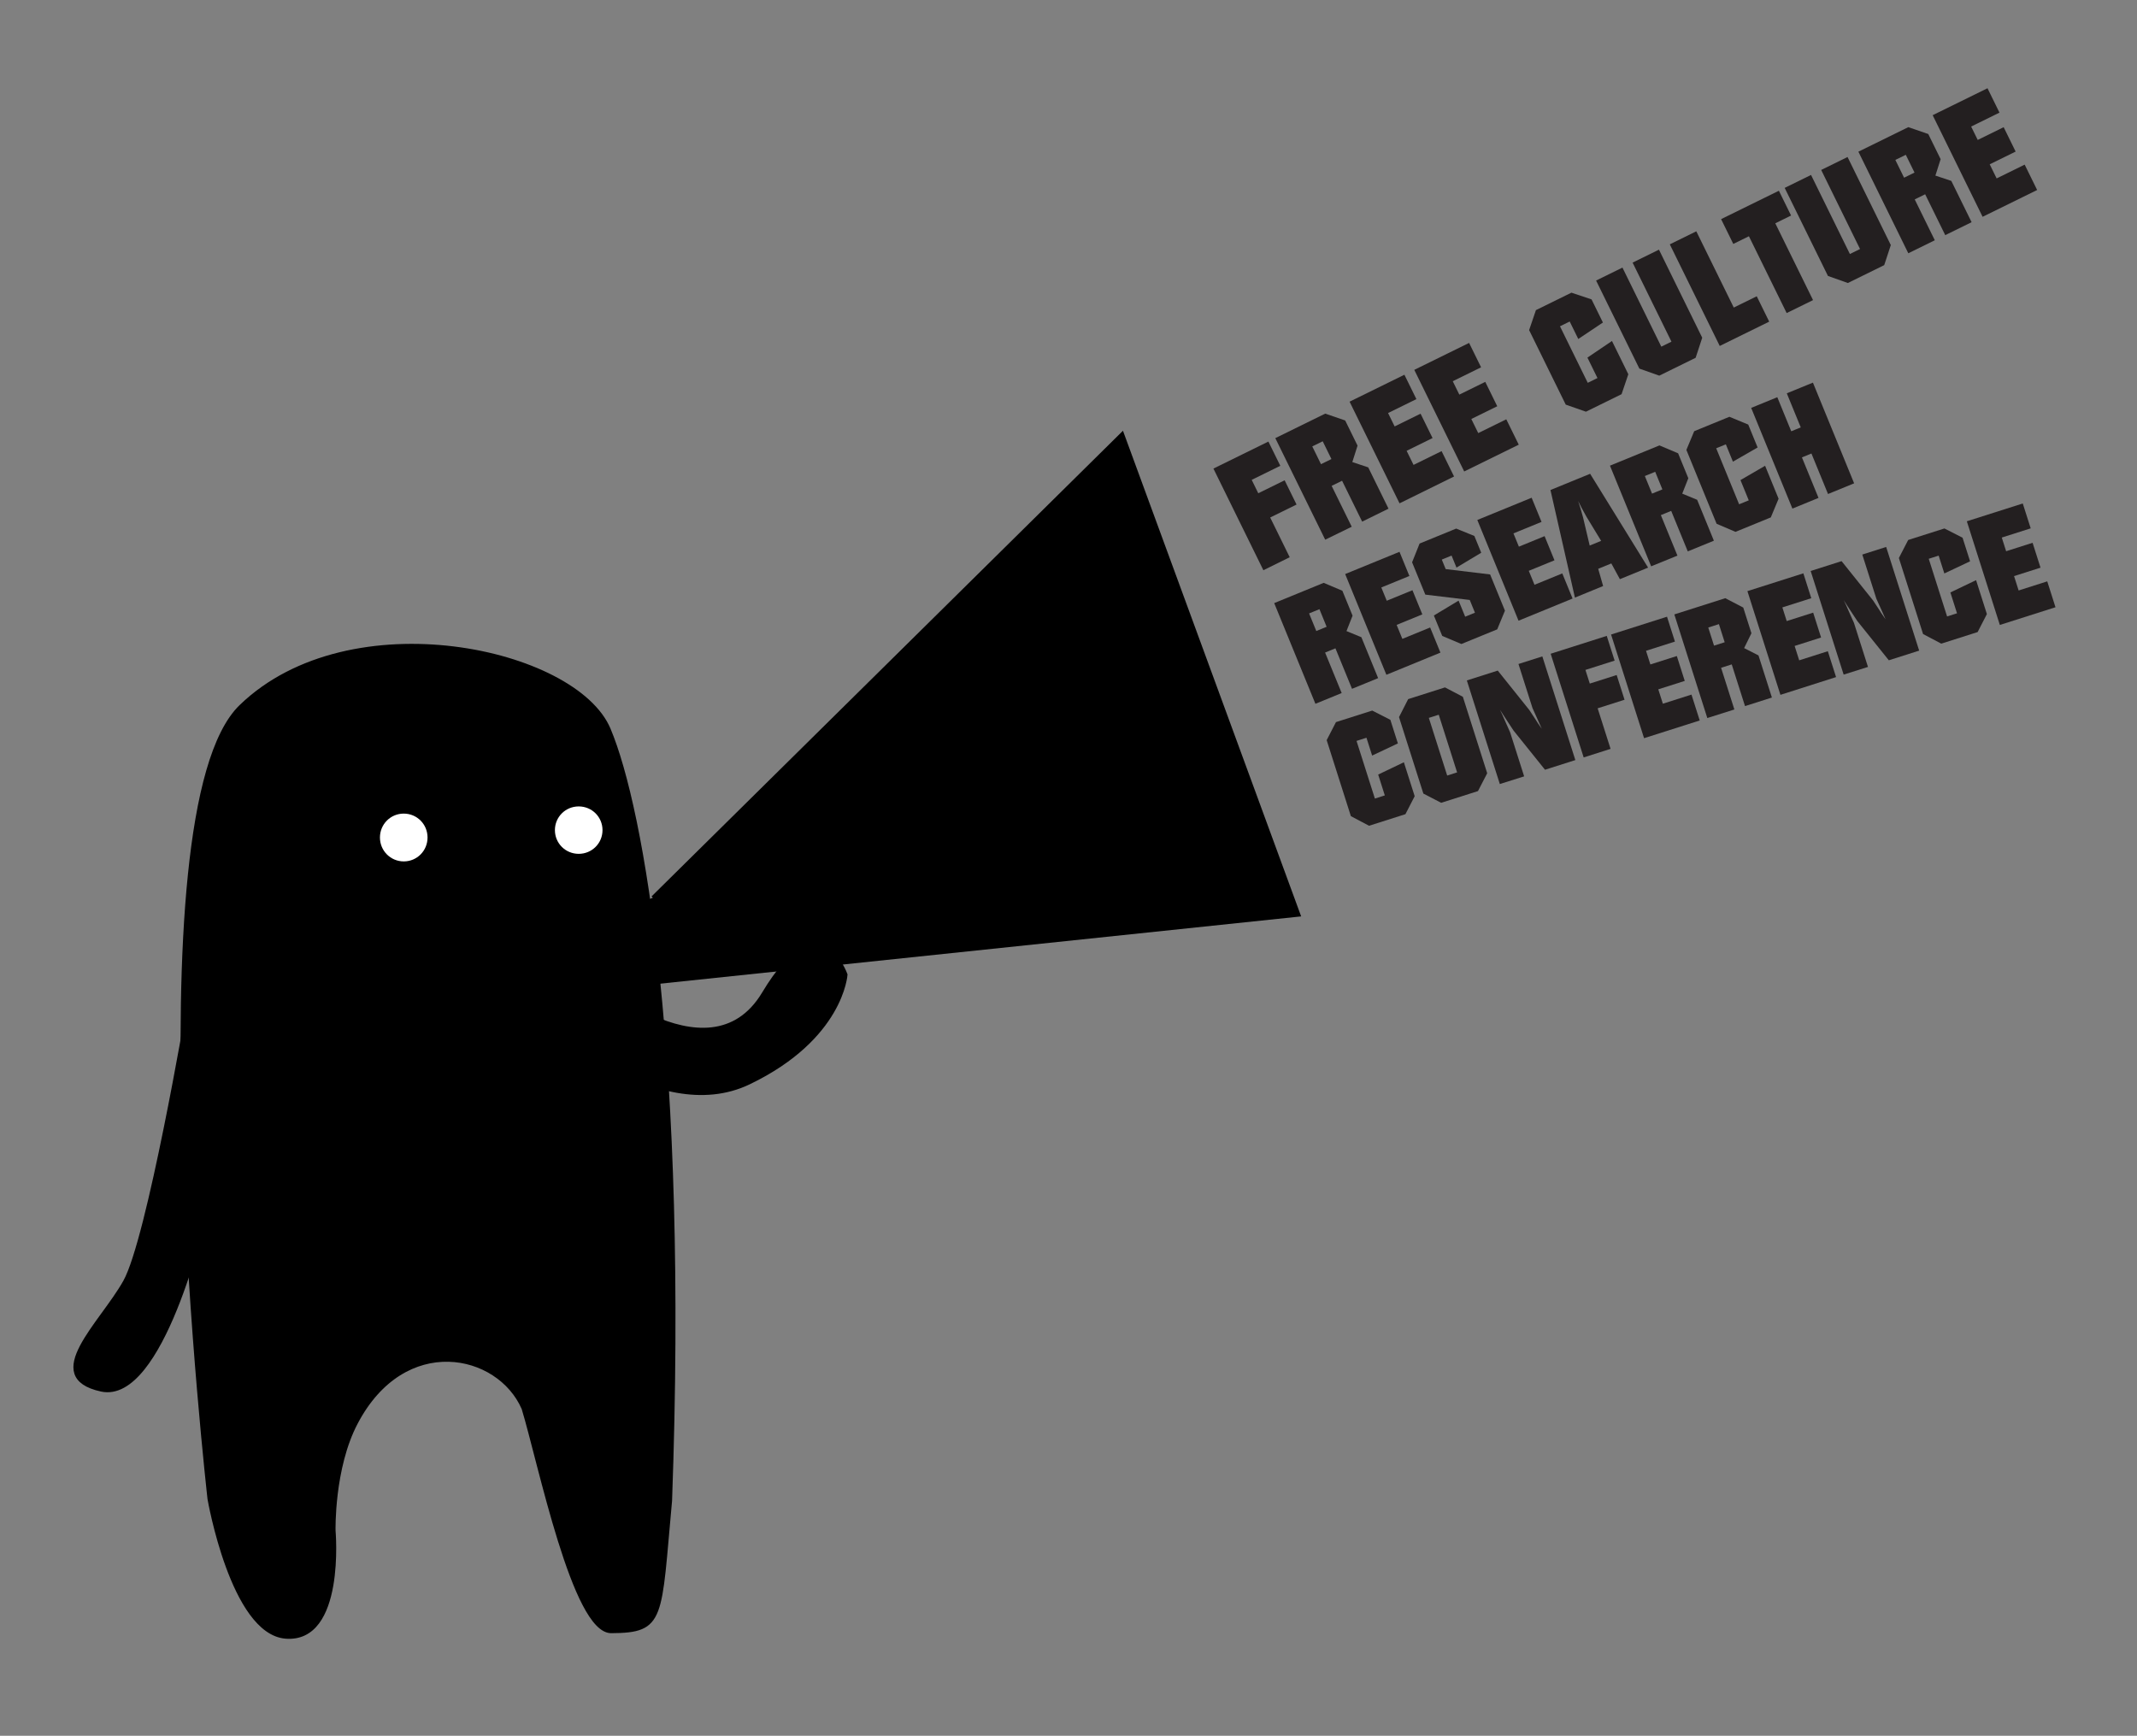 <?xml version="1.0" encoding="UTF-8" standalone="no"?>
<!-- Generator: Adobe Illustrator 14.0.0, SVG Export Plug-In . SVG Version: 6.00 Build 43363)  -->
<svg xmlns:rdf="http://www.w3.org/1999/02/22-rdf-syntax-ns#" xmlns="http://www.w3.org/2000/svg" xmlns:cc="http://web.resource.org/cc/" xmlns:xlink="http://www.w3.org/1999/xlink" xmlns:dc="http://purl.org/dc/elements/1.1/" xmlns:svg="http://www.w3.org/2000/svg" xmlns:inkscape="http://www.inkscape.org/namespaces/inkscape" xmlns:sodipodi="http://sodipodi.sourceforge.net/DTD/sodipodi-0.dtd" xmlns:ns1="http://sozi.baierouge.fr" id="Ebene_1" enable-background="new 0 0 463.477 376.481" xml:space="preserve" viewBox="0 0 463.477 376.481" version="1.1" y="0px" x="0px">
<rect x="0" y="0" width="463.477" height="376.481" fill="#808080" stroke="none"/>
<g>
	<path stroke="#000000" stroke-width=".765" stroke-miterlimit="282" d="m45.388 325.11s-16.938-148.9 6.843-171.9c23.782-23.032 72.589-12.295 79.828 4.986 7.268 17.252 16.797 71.418 13.319 167.26-2.375 25.752-1.357 28.33-12.81 28.387-8.059 0.057-15.496-36.658-19.059-48.357-5.344-12.324-25.846-16.742-36.28 3.115-5.175 9.83-4.835 23.4-4.835 23.4s2.177 24.107-10.491 23.031c-11.511-1-16.516-29.92-16.516-29.92z"/>
	<path d="m82.403 181.65c0-2.88 2.294-5.184 5.161-5.184s5.161 2.304 5.161 5.184-2.293 5.185-5.161 5.185c-2.867-0.01-5.161-2.31-5.161-5.19z" fill="#FFFFFF"/>
	<path d="m120.35 180.05c0-2.856 2.294-5.142 5.161-5.142s5.161 2.285 5.161 5.142-2.293 5.142-5.161 5.142c-2.86 0-5.16-2.28-5.16-5.14z" fill="#FFFFFF"/>
	<path stroke="#000000" stroke-width=".793" stroke-miterlimit="282" d="m40.779 218.62s-8.54 50.256-13.687 59.378c-5.118 9.15-18.239 20.568-5.118 23.429s22.226-37.14 22.226-37.14l-3.421-45.67z"/>
	<path stroke="#000000" stroke-width=".793" stroke-miterlimit="282" d="m126.15 210.6s27.43 25.043 39.504 4.844c12.102-20.199 17.758-4.051 17.758-4.051s-0.82 13.74-20.982 23.428c-20.133 9.688-45.13-14.533-45.13-14.533l8.85-9.69z"/>
	<polyline stroke="#000000" stroke-width=".793" stroke-miterlimit="282" points="141.59 194.71 243.39 94.141 281.65 198.42 132.37 214.09 138.22 196.04"/>
</g>
<g>
	<g>
		<g fill="#231F20">
			<path d="m274 123.67l-10.83-22.04 11.922-5.858 2.584 5.258-6.205 3.049 1.426 2.903 5.717-2.809 2.584 5.259-5.717 2.809 4.235 8.62-5.7 2.81z"/>
			<path d="m287.42 117.07l-10.829-22.04 10.828-5.32 4.328 1.488 2.681 5.457-1.133 3.563 3.449 1.152 4.401 8.957-5.717 2.809-4.355-8.865-2.263 1.111 4.356 8.865-5.76 2.81zm-0.55-21.356l-2.262 1.111 1.893 3.853 2.262-1.111-1.89-3.855z"/>
			<path d="m303.53 109.16l-10.83-22.04 11.892-5.842 2.599 5.288-6.145 3.019 1.427 2.904 5.624-2.764 2.599 5.288-5.624 2.764 1.502 3.057 6.083-2.989 2.703 5.503-11.82 5.82z"/>
			<path d="m317.56 102.26l-10.829-22.04 11.891-5.842 2.599 5.288-6.145 3.019 1.427 2.904 5.625-2.764 2.598 5.288-5.624 2.764 1.502 3.057 6.083-2.989 2.704 5.503-11.84 5.812z"/>
			<path d="m339.58 87.76l-7.941-16.162 1.476-4.335 7.703-3.785 4.361 1.461 2.463 5.014-5.341 3.574-1.862-3.791-2.109 1.036 6.023 12.259 2.108-1.036-2.178-4.433 5.326-3.604 3.545 7.214-1.465 4.325-7.729 3.798-4.39-1.535z"/>
			<path d="m355.55 79.95l-9.385-19.101 5.716-2.809 8.426 17.149 2.201-1.081-8.426-17.149 5.717-2.809 9.385 19.101-1.43 4.352-7.887 3.875-4.31-1.528z"/>
			<path d="m372.98 75.035l-10.829-22.04 5.746-2.824 8.126 16.537 4.982-2.448 2.704 5.503-10.73 5.272z"/>
			<path d="m375.92 52.907l-2.643-5.38 12.533-6.158 2.643 5.38-3.424 1.682 8.187 16.66-5.72 2.809-8.186-16.66-3.39 1.667z"/>
			<path d="m396.45 59.854l-9.385-19.101 5.716-2.809 8.426 17.149 2.201-1.082-8.426-17.149 5.717-2.809 9.385 19.101-1.43 4.352-7.887 3.875-4.31-1.527z"/>
			<path d="m413.88 54.938l-10.829-22.04 10.828-5.32 4.328 1.487 2.681 5.457-1.134 3.563 3.45 1.151 4.401 8.957-5.717 2.809-4.355-8.865-2.263 1.111 4.356 8.865-5.76 2.825zm-0.55-21.36l-2.262 1.111 1.893 3.853 2.262-1.111-1.89-3.853z"/>
			<path d="m429.99 47.023l-10.829-22.04 11.892-5.843 2.598 5.288-6.144 3.019 1.426 2.904 5.625-2.764 2.599 5.288-5.624 2.764 1.502 3.057 6.082-2.989 2.704 5.503-11.83 5.813z"/>
		</g>
	</g>
	<g fill="#231F20">
		<path d="m285.29 152.65l-8.938-21.841 10.73-4.392 4.052 1.711 2.214 5.408-1.32 3.342 3.231 1.33 3.633 8.875-5.664 2.318-3.596-8.785-2.242 0.917 3.596 8.785-5.69 2.33zm0.87-20.52l-2.242 0.917 1.563 3.816 2.242-0.917-1.56-3.82z"/>
		<path d="m300.68 146.35l-8.938-21.841 11.784-4.822 2.145 5.241-6.089 2.492 1.178 2.877 5.574-2.281 2.145 5.24-5.574 2.281 1.239 3.03 6.029-2.467 2.231 5.452-11.71 4.8z"/>
		<path d="m312.79 137.92l-1.81-4.423 5.365-3.221 1.426 3.483 2.12-0.868-1.129-2.762-9.635-1.158-2.869-7.011 1.625-4.066 7.938-3.248 3.945 1.603 1.487 3.636-5.366 3.221-1.066-2.604-2.12 0.868 0.845 2.063 9.635 1.159 3.216 7.859-1.674 4.051-7.772 3.181-4.17-1.76z"/>
		<path d="m329.34 134.62l-8.938-21.841 11.783-4.822 2.145 5.241-6.089 2.492 1.178 2.877 5.574-2.281 2.145 5.24-5.574 2.281 1.24 3.03 6.028-2.467 2.231 5.452-11.71 4.8z"/>
		<path d="m341.57 129.61l-5.303-23.329 8.603-3.521 12.573 20.354-6.119 2.504-1.856-3.413-2.847 1.166 1.068 3.735-6.11 2.51zm2.43-17.67l-0.972-1.768-0.384-0.765-0.371-0.736 0.25 0.785 0.263 0.815 0.547 1.941 1.442 6.115 2.483-1.017-3.26-5.36z"/>
		<path d="m358.11 122.84l-8.938-21.841 10.73-4.391 4.052 1.711 2.213 5.408-1.319 3.341 3.231 1.331 3.632 8.875-5.664 2.318-3.596-8.785-2.241 0.917 3.595 8.785-5.69 2.32zm0.87-20.51l-2.242 0.917 1.563 3.816 2.241-0.917-1.56-3.82z"/>
		<path d="m372.3 113.6l-6.555-16.017 1.697-4.06 7.635-3.124 4.086 1.687 2.033 4.969-5.355 3.075-1.537-3.756-2.09 0.855 4.971 12.147 2.091-0.855-1.798-4.393 5.342-3.105 2.926 7.148-1.688 4.051-7.659 3.134-4.09-1.75z"/>
		<path d="m388.74 110.31l-8.94-21.841 5.665-2.318 3.024 7.391 2.061-0.843-3.025-7.391 5.665-2.318 8.938 21.841-5.664 2.318-3.596-8.785-2.061 0.843 3.596 8.785-5.66 2.32z"/>
	</g>
	<g fill="#231F20">
		<path d="m292.98 177.02l-5.249-16.49 2.019-3.91 7.86-2.502 3.937 2.01 1.629 5.115-5.584 2.636-1.231-3.867-2.152 0.686 3.981 12.507 2.152-0.686-1.439-4.522 5.574-2.667 2.343 7.36-2.007 3.902-7.887 2.51-3.94-2.08z"/>
		<path d="m308.7 172.12l-5.279-16.585 1.986-3.9 7.985-2.542 3.876 2.034 5.279 16.585-1.997 3.869-7.985 2.542-3.88-2.01zm3.34-17.1l-2.152 0.685 3.981 12.507 2.152-0.685-3.98-12.5z"/>
		<path d="m325.29 170.07l-7.159-22.487 6.706-2.135 6.84 8.54 1.399 2.129 0.415 0.658 0.895 1.295-0.482-1.083-0.482-1.083-1.045-2.312-3.048-9.575 5.178-1.648 7.158 22.487-6.581 2.095-6.83-8.509-1.461-2.214-0.74-1.139-0.75-1.169 0.513 1.073 0.622 1.416 1.086 2.437 3.038 9.544-5.3 1.67z"/>
		<path d="m343.47 164.28l-7.158-22.487 12.164-3.872 1.708 5.364-6.332 2.016 0.943 2.963 5.832-1.857 1.708 5.364-5.833 1.857 2.801 8.796-5.83 1.86z"/>
		<path d="m356.57 160.11l-7.158-22.487 12.132-3.862 1.718 5.396-6.269 1.996 0.943 2.963 5.738-1.827 1.718 5.396-5.739 1.827 0.993 3.119 6.207-1.976 1.787 5.614-12.07 3.84z"/>
		<path d="m370.29 155.75l-7.158-22.487 11.048-3.517 3.901 2.03 1.772 5.568-1.583 3.226 3.114 1.585 2.909 9.138-5.832 1.856-2.879-9.045-2.309 0.735 2.88 9.045-5.86 1.85zm2.51-20.38l-2.309 0.735 1.252 3.93 2.308-0.735-1.25-3.93z"/>
		<path d="m386.14 150.7l-7.158-22.487 12.133-3.862 1.718 5.396-6.27 1.995 0.943 2.963 5.738-1.827 1.718 5.396-5.738 1.827 0.993 3.119 6.206-1.976 1.787 5.614-12.07 3.85z"/>
		<path d="m399.86 146.33l-7.159-22.487 6.706-2.135 6.84 8.54 1.399 2.129 0.415 0.658 0.895 1.296-0.482-1.083-0.482-1.083-1.045-2.312-3.048-9.575 5.178-1.648 7.158 22.487-6.581 2.095-6.83-8.509-1.461-2.214-0.74-1.139-0.75-1.169 0.513 1.073 0.622 1.417 1.086 2.437 3.038 9.544-5.29 1.67z"/>
		<path d="m417.08 137.52l-5.249-16.49 2.018-3.91 7.86-2.502 3.937 2.01 1.628 5.115-5.583 2.636-1.231-3.867-2.152 0.685 3.981 12.507 2.152-0.685-1.44-4.522 5.574-2.667 2.344 7.36-2.007 3.902-7.886 2.511-3.94-2.08z"/>
		<path d="m433.73 135.55l-7.159-22.487 12.133-3.862 1.718 5.396-6.27 1.996 0.943 2.963 5.739-1.827 1.718 5.396-5.739 1.827 0.993 3.119 6.207-1.976 1.787 5.614-12.07 3.84z"/>
	</g>
</g>
</svg>
